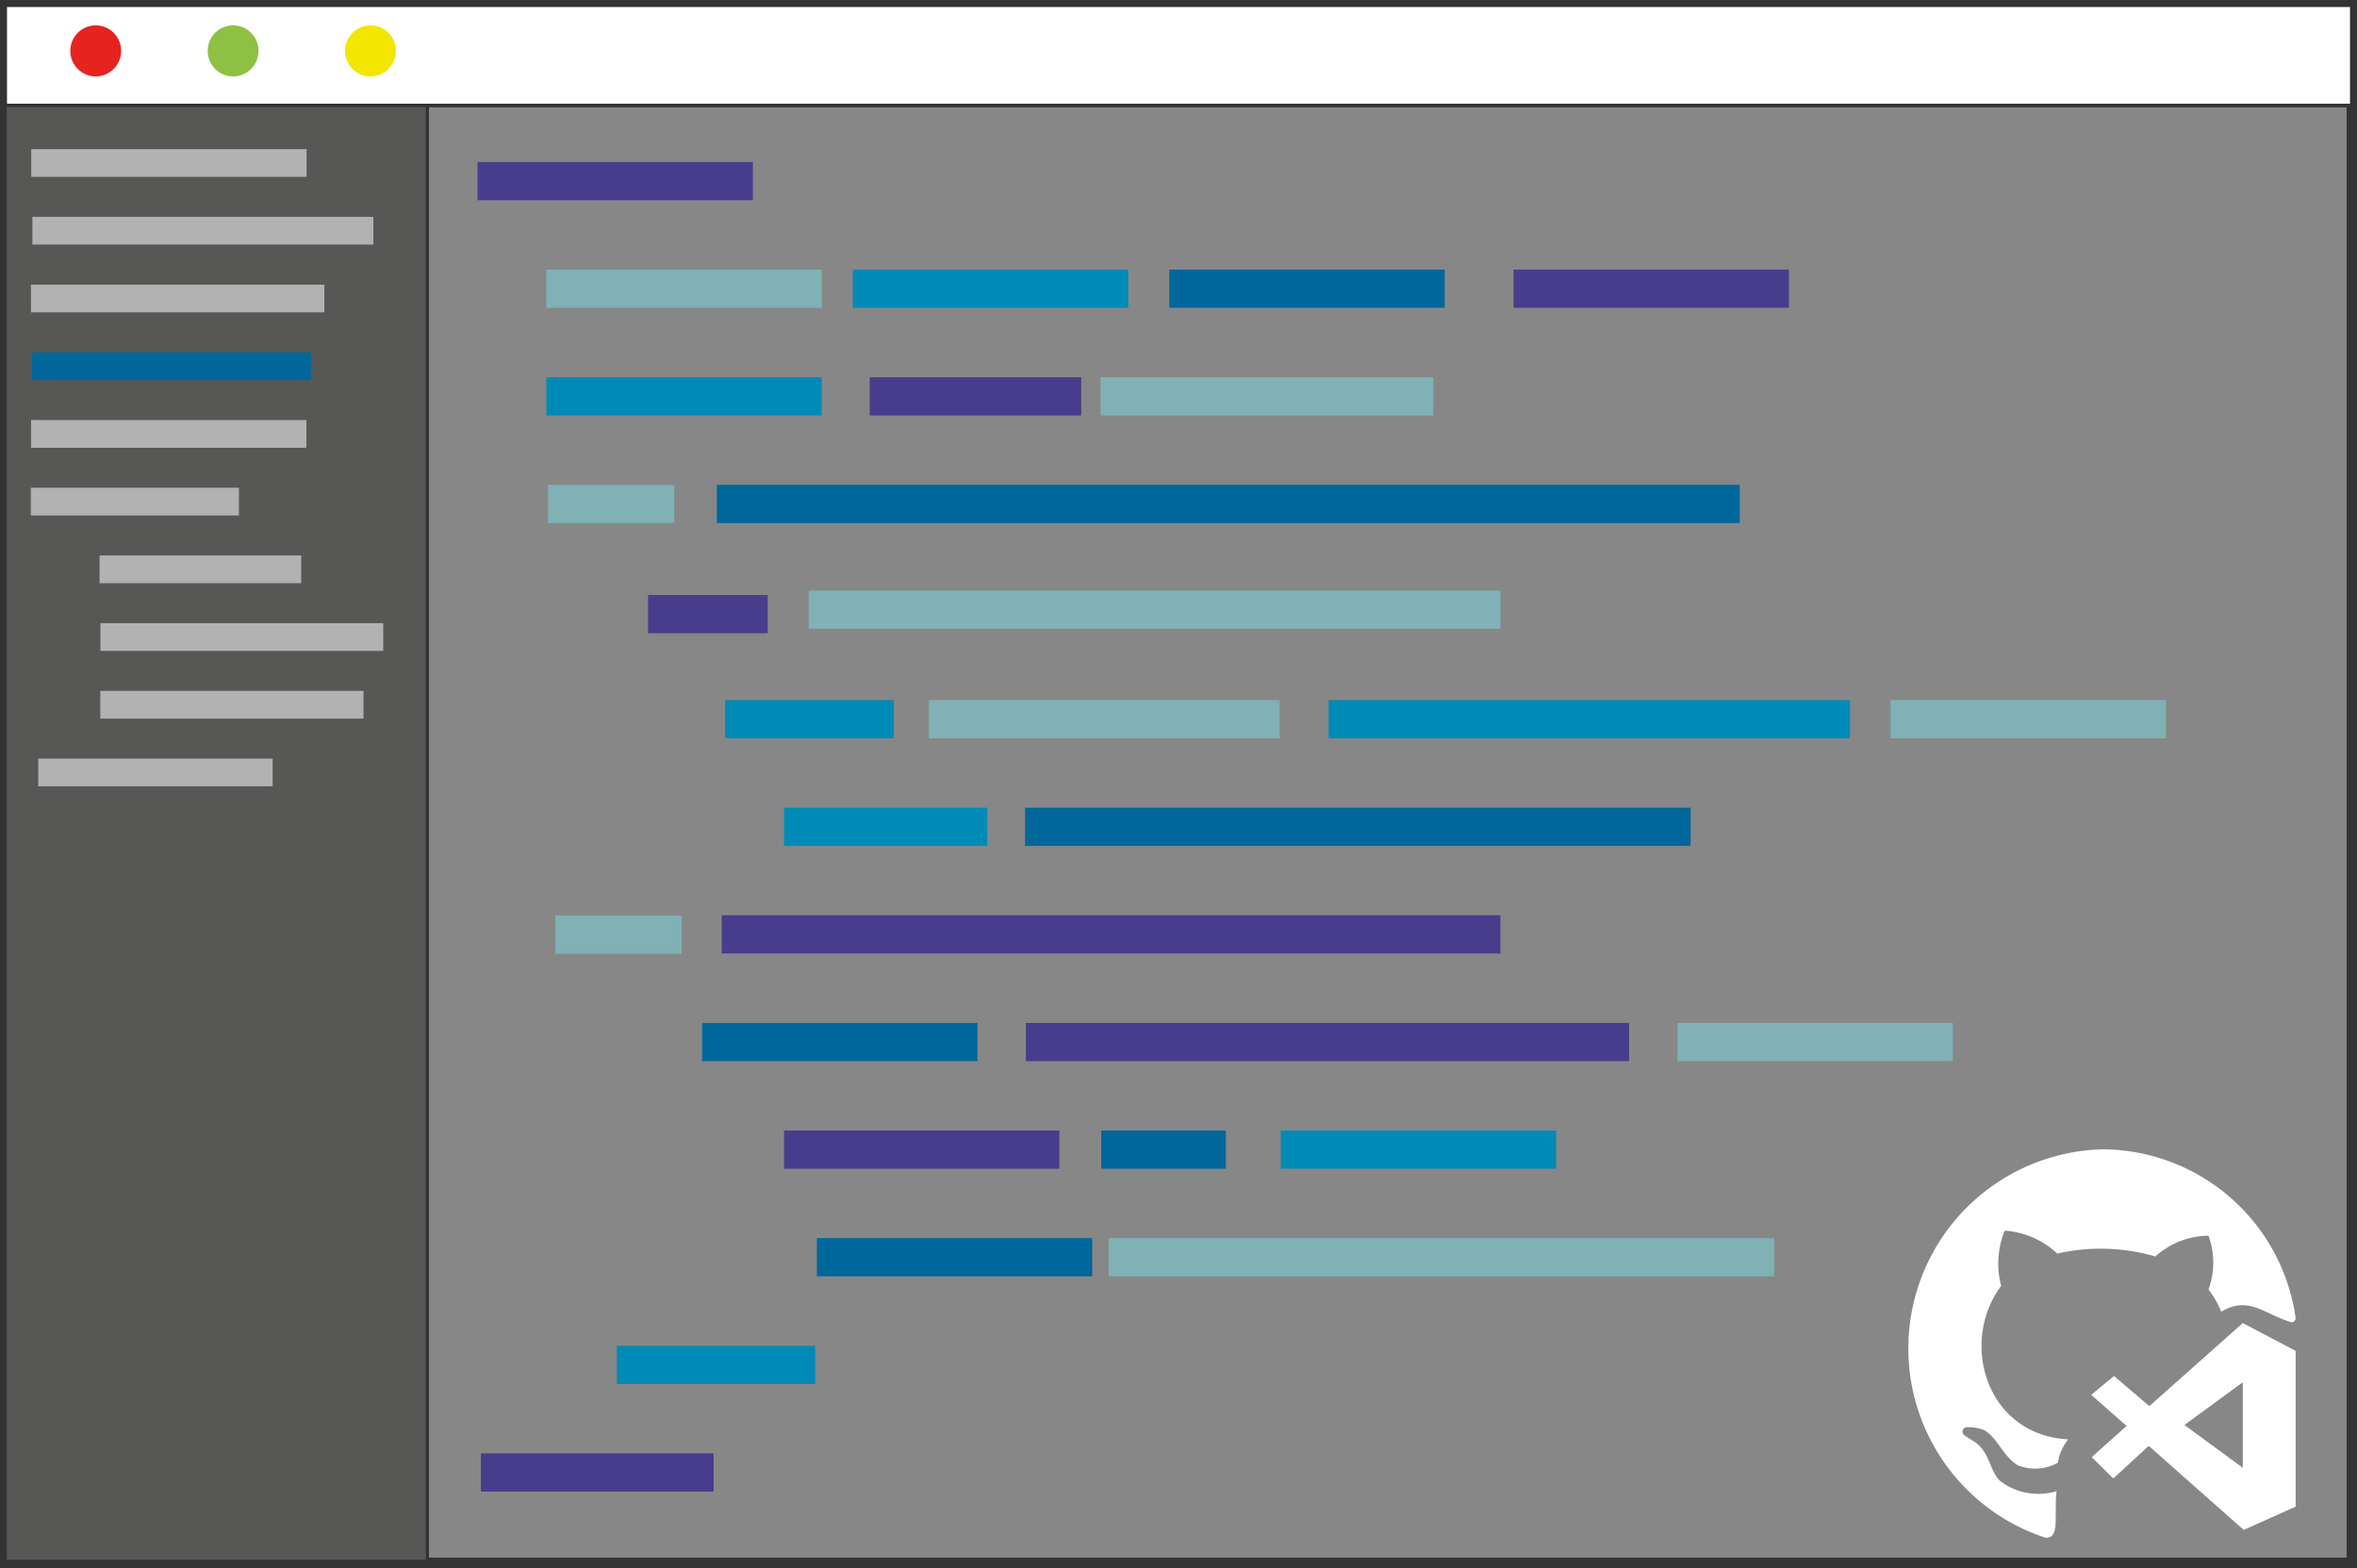 <svg xmlns="http://www.w3.org/2000/svg" width="80.08mm" height="53.27mm" viewBox="0 0 227 151"><rect x="0" y="0" width="227" height="151" fill="#808080" stroke="none"/><defs><style>.cls-1{fill:#878787;stroke-width:1px;}.cls-1,.cls-2,.cls-6{stroke:#333;stroke-miterlimit:10;}.cls-12,.cls-2{fill:#fff;}.cls-2{stroke-width:0.35px;}.cls-3{fill:#e52420;}.cls-4{fill:#8dc043;}.cls-5{fill:#f3e600;}.cls-6{fill:#575756;stroke-width:0.31px;}.cls-7{fill:#b2b2b2;}.cls-8{fill:#00679a;}.cls-9{fill:#483d8c;}.cls-10{fill:#7fb1b5;}.cls-11{fill:#008bb6;}</style></defs><g id="Layer_2" data-name="Layer 2"><g id="Layer_12" data-name="Layer 12"><rect class="cls-1" x="0.5" y="0.5" width="226" height="150"/><rect class="cls-2" x="0.5" y="0.5" width="226" height="9.66"/><ellipse class="cls-3" cx="9.22" cy="4.9" rx="2.45" ry="2.46"/><ellipse class="cls-4" cx="22.45" cy="4.9" rx="2.45" ry="2.46"/><ellipse class="cls-5" cx="35.68" cy="4.9" rx="2.45" ry="2.46"/><rect class="cls-6" x="0.5" y="10.15" width="40.66" height="140.21"/><rect class="cls-7" x="3.01" y="14.36" width="26.52" height="2.67"/><rect class="cls-7" x="3.12" y="20.88" width="32.84" height="2.67"/><rect class="cls-7" x="2.98" y="27.41" width="28.26" height="2.67"/><rect class="cls-8" x="3.07" y="33.93" width="26.89" height="2.67"/><rect class="cls-7" x="2.99" y="40.45" width="26.52" height="2.67"/><rect class="cls-7" x="2.97" y="46.97" width="20.04" height="2.67"/><rect class="cls-7" x="9.59" y="53.49" width="19.42" height="2.67"/><rect class="cls-7" x="9.67" y="60.01" width="27.24" height="2.67"/><rect class="cls-7" x="9.66" y="66.53" width="25.35" height="2.67"/><rect class="cls-7" x="3.68" y="73.05" width="22.58" height="2.67"/><rect class="cls-9" x="45.99" y="15.6" width="26.52" height="3.68"/><rect class="cls-10" x="52.62" y="25.96" width="26.52" height="3.68"/><rect class="cls-11" x="82.14" y="25.96" width="26.52" height="3.68"/><rect class="cls-8" x="112.62" y="25.96" width="26.52" height="3.68"/><rect class="cls-9" x="145.77" y="25.96" width="26.52" height="3.68"/><rect class="cls-11" x="52.62" y="36.33" width="26.52" height="3.68"/><rect class="cls-10" x="105.99" y="36.33" width="32.05" height="3.68"/><rect class="cls-9" x="83.76" y="36.33" width="20.37" height="3.68"/><rect class="cls-11" x="59.41" y="129.6" width="19.1" height="3.68"/><rect class="cls-9" x="46.31" y="139.96" width="22.42" height="3.68"/><rect class="cls-8" x="69.04" y="46.69" width="98.52" height="3.68"/><rect class="cls-10" x="52.78" y="46.69" width="12.16" height="3.68"/><rect class="cls-10" x="53.49" y="88.17" width="12.16" height="3.68"/><rect class="cls-10" x="77.88" y="56.87" width="66.63" height="3.68"/><rect class="cls-9" x="62.41" y="57.3" width="11.53" height="3.68"/><rect class="cls-10" x="89.46" y="67.42" width="33.79" height="3.68"/><rect class="cls-11" x="127.96" y="67.42" width="50.21" height="3.68"/><rect class="cls-10" x="182.08" y="67.42" width="26.52" height="3.68"/><rect class="cls-11" x="69.83" y="67.42" width="16.26" height="3.68"/><rect class="cls-8" x="98.72" y="77.78" width="64.1" height="3.68"/><rect class="cls-11" x="75.51" y="77.78" width="19.58" height="3.68"/><rect class="cls-9" x="69.51" y="88.14" width="74.99" height="3.68"/><rect class="cls-10" x="161.56" y="98.51" width="26.52" height="3.68"/><rect class="cls-9" x="98.8" y="98.51" width="58.1" height="3.68"/><rect class="cls-8" x="67.62" y="98.51" width="26.52" height="3.68"/><rect class="cls-8" x="106.06" y="108.87" width="12" height="3.68"/><rect class="cls-11" x="123.35" y="108.87" width="26.52" height="3.68"/><rect class="cls-9" x="75.51" y="108.87" width="26.52" height="3.68"/><rect class="cls-10" x="106.77" y="119.23" width="64.1" height="3.68"/><rect class="cls-8" x="78.67" y="119.23" width="26.52" height="3.68"/><path class="cls-12" d="M213.92,126.32a9.06,9.06,0,0,0-1.22-2.15,7.57,7.57,0,0,0,0-5.17,7.73,7.73,0,0,0-5.12,2,18.85,18.85,0,0,0-9.45-.28,8.2,8.2,0,0,0-5.06-2.21,8.42,8.42,0,0,0-.34,5.32c-4.08,5.47-1.4,14.39,6.46,14.78a4.72,4.72,0,0,0-1,2.25,4.49,4.49,0,0,1-3.83.26c-1.51-.88-2.15-3-3.44-3.46a4.42,4.42,0,0,0-1.51-.22.43.43,0,0,0-.27.74,8.65,8.65,0,0,0,1,.64c1.55,1.07,1.45,2.8,2.47,3.78a6.06,6.06,0,0,0,5.45,1c-.25,2.6.35,4.55-1.07,4.48a19.18,19.18,0,0,1,5.57-37.4,18.86,18.86,0,0,1,18.52,16.19.39.39,0,0,1-.47.45C217.94,126.46,216.54,124.78,213.92,126.32Z"/><path class="cls-12" d="M216,127.41l-9,8-3.4-2.9-2.2,1.81,3.41,3-3.36,3,2.08,2.06,3.41-3.14,9.15,8.09,5-2.24v-15Zm0,13.94-5.62-4.12,5.62-4.12Z"/></g></g></svg>